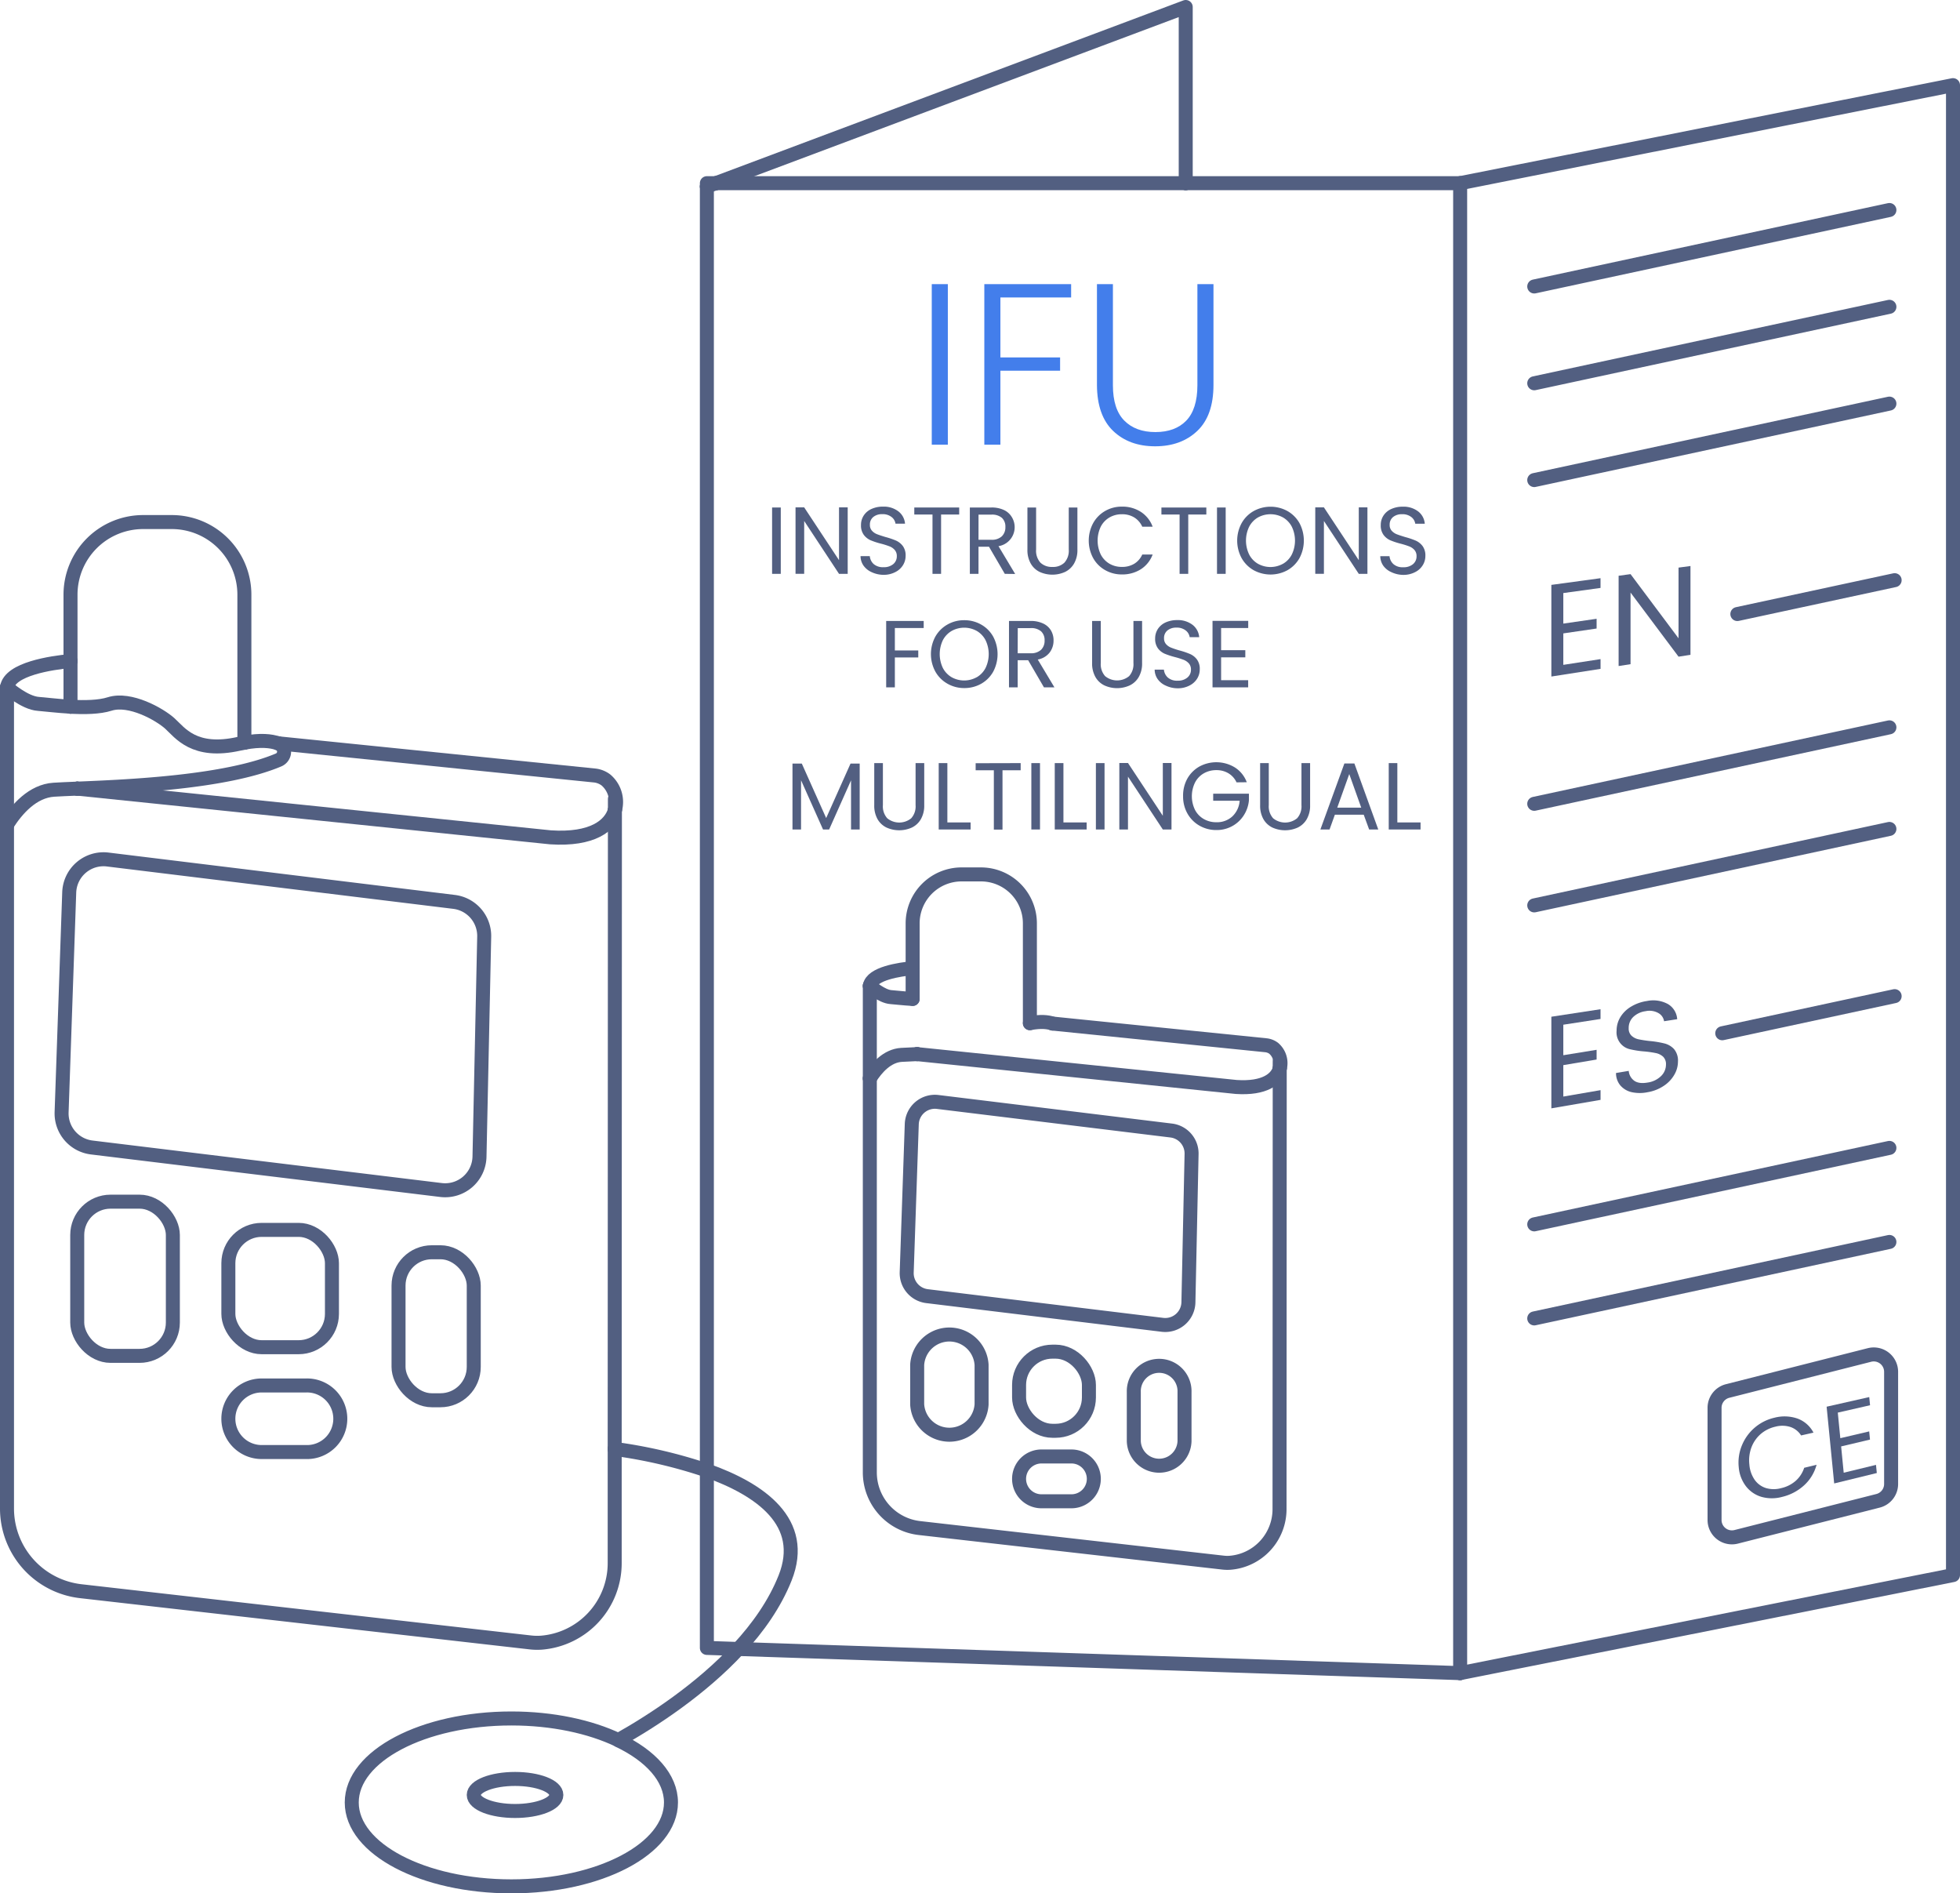 <svg xmlns="http://www.w3.org/2000/svg" viewBox="0 0 699.93 675.93"><defs><style>.cls-1{fill:none;stroke:#525f81;stroke-linecap:round;stroke-linejoin:round;stroke-width:5px;}.cls-2{fill:#525f81;}.cls-3{fill:#437eeb;}</style></defs><g id="&#x56FE;&#x5C42;_2" data-name="&#x56FE;&#x5C42; 2"><g id="&#x56FE;&#x5C42;_1-2" data-name="&#x56FE;&#x5C42; 1"><line class="cls-1" x1="547.89" y1="102.28" x2="674.72" y2="74.98"></line><line class="cls-1" x1="547.89" y1="136.84" x2="674.72" y2="109.54"></line><line class="cls-1" x1="547.89" y1="171.4" x2="674.72" y2="144.1"></line><line class="cls-1" x1="620.42" y1="219.23" x2="676.59" y2="207.14"></line><line class="cls-1" x1="547.89" y1="286.98" x2="674.72" y2="259.68"></line><line class="cls-1" x1="547.89" y1="323.25" x2="674.72" y2="295.95"></line><line class="cls-1" x1="615.03" y1="368.9" x2="676.59" y2="355.65"></line><line class="cls-1" x1="547.89" y1="437.13" x2="674.72" y2="409.83"></line><line class="cls-1" x1="547.89" y1="470.71" x2="674.72" y2="443.41"></line><path class="cls-1" d="M670.66,535.83,620,548.69a6.2,6.2,0,0,1-7.72-6V502.62a6.19,6.19,0,0,1,4.68-6l50.65-12.86a6.2,6.2,0,0,1,7.72,6v40.07A6.19,6.19,0,0,1,670.66,535.83Z"></path><path class="cls-2" d="M558.27,211.74v10.9l11.89-1.72v3.48l-11.89,1.74v11.23l13.3-2.05v3.48L554,241.54V208.82l17.56-2.39v3.48Z"></path><path class="cls-2" d="M603.68,233.79l-4.26.66-17.14-22.89v25.57l-4.26.66V205.56l4.26-.58,17.14,22.91V202.65l4.26-.57Z"></path><path class="cls-2" d="M558.27,365.85v10.89l11.89-1.93v3.47l-11.89,2v11.22l13.3-2.29v3.47L554,395.71V363l17.56-2.68v3.48Z"></path><path class="cls-2" d="M582.59,389.91a7.49,7.49,0,0,1-4-2.44,6.82,6.82,0,0,1-1.5-4.38l4.54-.76a4.8,4.8,0,0,0,1.9,3.47c1.1.83,2.72,1.07,4.84.7a8.56,8.56,0,0,0,4.8-2.31,5.7,5.7,0,0,0,1.76-4.11,3.68,3.68,0,0,0-1-2.79,5.36,5.36,0,0,0-2.58-1.3,36,36,0,0,0-4.17-.6,32.39,32.39,0,0,1-5.17-.8,6.16,6.16,0,0,1-4.71-6.61,9.25,9.25,0,0,1,1.36-4.87,11.08,11.08,0,0,1,3.82-3.72,15.17,15.17,0,0,1,5.64-2,11,11,0,0,1,7.52,1.09,6.78,6.78,0,0,1,3.3,5.4l-4.69.73a4,4,0,0,0-2-2.9,6.47,6.47,0,0,0-4.59-.69,7.89,7.89,0,0,0-4.35,2,5.39,5.39,0,0,0-1.69,4.06,3.47,3.47,0,0,0,1,2.69,5.26,5.26,0,0,0,2.48,1.28,40.91,40.91,0,0,0,4.14.63,35.63,35.63,0,0,1,5.2.87,7,7,0,0,1,3.37,2,6.41,6.41,0,0,1,1.4,4.51,9.31,9.31,0,0,1-1.26,4.58,11.74,11.74,0,0,1-3.75,4,14.67,14.67,0,0,1-5.85,2.31A13.55,13.55,0,0,1,582.59,389.91Z"></path><path class="cls-2" d="M622.09,515.94a16.54,16.54,0,0,1,11.59-9.78,14.22,14.22,0,0,1,8.29.33,10.54,10.54,0,0,1,5.64,5l-4.43,1a7.23,7.23,0,0,0-3.76-3,9.52,9.52,0,0,0-5.43-.12,12.1,12.1,0,0,0-5.19,2.58,11.89,11.89,0,0,0-3.32,4.73,13.21,13.21,0,0,0-.77,6.17,11,11,0,0,0,1.9,5.49,7.79,7.79,0,0,0,4.07,2.95,10,10,0,0,0,5.45,0,11.76,11.76,0,0,0,5.16-2.62,10.65,10.65,0,0,0,3-4.63l4.42-1.07a15.22,15.22,0,0,1-4.43,7.31,17.62,17.62,0,0,1-7.87,4.15,13.82,13.82,0,0,1-7.34,0,10.84,10.84,0,0,1-5.58-3.8,12.92,12.92,0,0,1-2.58-6.87A16,16,0,0,1,622.09,515.94Z"></path><path class="cls-2" d="M656.29,504.34l.9,9.13,10.31-2.42.29,2.92-10.31,2.44.92,9.39L669.93,523l.29,2.91L655,529.63l-2.7-27.4,15.22-3.44.29,2.92Z"></path><path class="cls-3" d="M338.48,101.45v57.32h-5.74V101.45Z"></path><path class="cls-3" d="M382.51,101.45v4.75H357.25v21.41h21.32v4.75H357.25v26.41h-5.74V101.45Z"></path><path class="cls-3" d="M397.43,101.45v36.08c0,5.69,1.35,9.89,4.06,12.63s6.41,4.1,11.11,4.1,8.38-1.36,11-4.06,4-6.93,4-12.67V101.45h5.74v36q0,10.91-5.78,16.4t-15.05,5.49q-9.27,0-15-5.49t-5.78-16.4v-36Z"></path><path class="cls-2" d="M278.82,181.19v23.69h-3.1V181.19Z"></path><path class="cls-2" d="M302.72,204.88h-3.1L287.18,186v18.87h-3.09V181.15h3.09L299.62,200V181.15h3.1Z"></path><path class="cls-2" d="M311.3,204.29a7.07,7.07,0,0,1-2.9-2.31,5.88,5.88,0,0,1-1.09-3.42h3.3a4.36,4.36,0,0,0,1.37,2.81,5,5,0,0,0,3.52,1.13,5.13,5.13,0,0,0,3.49-1.1,3.58,3.58,0,0,0,1.27-2.84,3.22,3.22,0,0,0-.75-2.21,4.62,4.62,0,0,0-1.87-1.29,27.25,27.25,0,0,0-3-.95,26.33,26.33,0,0,1-3.76-1.23,6.09,6.09,0,0,1-2.41-1.92,5.62,5.62,0,0,1-1-3.52,6.08,6.08,0,0,1,1-3.43,6.39,6.39,0,0,1,2.77-2.31,9.68,9.68,0,0,1,4.1-.82,8.56,8.56,0,0,1,5.45,1.67,6.13,6.13,0,0,1,2.4,4.42h-3.4a3.65,3.65,0,0,0-1.43-2.4,5.06,5.06,0,0,0-3.33-1,4.83,4.83,0,0,0-3.16,1,3.39,3.39,0,0,0-1.22,2.8,3,3,0,0,0,.73,2.11,4.69,4.69,0,0,0,1.8,1.24c.71.28,1.72.61,3,1a28.17,28.17,0,0,1,3.77,1.27,6.35,6.35,0,0,1,2.45,1.94,5.63,5.63,0,0,1,1,3.55,6.27,6.27,0,0,1-.92,3.27,6.71,6.71,0,0,1-2.72,2.48,8.91,8.91,0,0,1-4.25,1A10.09,10.09,0,0,1,311.3,204.29Z"></path><path class="cls-2" d="M342.53,181.19v2.51h-6.46v21.18H333V183.7h-6.5v-2.51Z"></path><path class="cls-2" d="M358.82,204.88l-5.65-9.69h-3.74v9.69h-3.09V181.19H354a10.21,10.21,0,0,1,4.54.91,6.43,6.43,0,0,1,2.77,2.49A6.87,6.87,0,0,1,356.57,195l5.95,9.92Zm-9.39-12.17H354a5.15,5.15,0,0,0,3.77-1.24,4.44,4.44,0,0,0,1.26-3.31,4.24,4.24,0,0,0-1.24-3.27,5.4,5.4,0,0,0-3.79-1.15h-4.56Z"></path><path class="cls-2" d="M370,181.19v15a6.34,6.34,0,0,0,1.54,4.69,5.86,5.86,0,0,0,4.31,1.53,5.79,5.79,0,0,0,4.26-1.53,6.34,6.34,0,0,0,1.55-4.69v-15h3.09v15a9.61,9.61,0,0,1-1.19,5,7.45,7.45,0,0,1-3.21,3,11,11,0,0,1-9.08,0,7.35,7.35,0,0,1-3.19-3,9.71,9.71,0,0,1-1.18-5v-15Z"></path><path class="cls-2" d="M390.37,186.78a11.34,11.34,0,0,1,4.27-4.34,11.78,11.78,0,0,1,6-1.56,12.12,12.12,0,0,1,6.76,1.87,10.78,10.78,0,0,1,4.22,5.3h-3.71a7.45,7.45,0,0,0-2.84-3.29,8.19,8.19,0,0,0-4.43-1.16,8.67,8.67,0,0,0-4.46,1.16,8.09,8.09,0,0,0-3.09,3.28,11.56,11.56,0,0,0,0,9.93,8.15,8.15,0,0,0,3.09,3.28,8.67,8.67,0,0,0,4.46,1.15,8.27,8.27,0,0,0,4.43-1.14,7.32,7.32,0,0,0,2.84-3.28h3.71a10.68,10.68,0,0,1-4.22,5.26,12.28,12.28,0,0,1-6.76,1.85,11.87,11.87,0,0,1-6-1.55,11.17,11.17,0,0,1-4.27-4.3,13.15,13.15,0,0,1,0-12.46Z"></path><path class="cls-2" d="M430.79,181.19v2.51h-6.46v21.18h-3.09V183.7h-6.49v-2.51Z"></path><path class="cls-2" d="M437.7,181.19v23.69h-3.1V181.19Z"></path><path class="cls-2" d="M447.69,203.58a11.36,11.36,0,0,1-4.3-4.32,13.11,13.11,0,0,1,0-12.48,11.29,11.29,0,0,1,4.3-4.32,12.52,12.52,0,0,1,12.07,0,11.36,11.36,0,0,1,4.29,4.3,13.32,13.32,0,0,1,0,12.51,11.38,11.38,0,0,1-4.29,4.31,12.6,12.6,0,0,1-12.07,0Zm10.49-2.3a8.11,8.11,0,0,0,3.13-3.3,11.4,11.4,0,0,0,0-9.94,8.2,8.2,0,0,0-3.11-3.28,9.27,9.27,0,0,0-9,0,8.2,8.2,0,0,0-3.11,3.28,11.4,11.4,0,0,0,0,9.94,8.11,8.11,0,0,0,3.13,3.3,9.19,9.19,0,0,0,8.94,0Z"></path><path class="cls-2" d="M488.32,204.88h-3.09L472.78,186v18.87h-3.09V181.15h3.09L485.23,200V181.15h3.09Z"></path><path class="cls-2" d="M496.9,204.29A7.07,7.07,0,0,1,494,202a6,6,0,0,1-1.09-3.42h3.3a4.32,4.32,0,0,0,1.38,2.81,4.91,4.91,0,0,0,3.51,1.13,5.13,5.13,0,0,0,3.49-1.1,3.58,3.58,0,0,0,1.27-2.84,3.26,3.26,0,0,0-.74-2.21,4.76,4.76,0,0,0-1.87-1.29,28.24,28.24,0,0,0-3-.95,26.76,26.76,0,0,1-3.76-1.23,6.09,6.09,0,0,1-2.41-1.92,5.62,5.62,0,0,1-1-3.52,6.07,6.07,0,0,1,1-3.43,6.39,6.39,0,0,1,2.77-2.31,9.68,9.68,0,0,1,4.1-.82,8.6,8.6,0,0,1,5.46,1.67,6.16,6.16,0,0,1,2.39,4.42h-3.4a3.67,3.67,0,0,0-1.42-2.4,5.09,5.09,0,0,0-3.34-1,4.83,4.83,0,0,0-3.16,1,3.42,3.42,0,0,0-1.22,2.8,3,3,0,0,0,.73,2.11,4.76,4.76,0,0,0,1.8,1.24c.72.28,1.72.61,3,1a28.17,28.17,0,0,1,3.77,1.27,6.28,6.28,0,0,1,2.45,1.94,5.63,5.63,0,0,1,1,3.55,6.18,6.18,0,0,1-.92,3.27,6.64,6.64,0,0,1-2.72,2.48,8.89,8.89,0,0,1-4.25,1A10.09,10.09,0,0,1,496.9,204.29Z"></path><path class="cls-2" d="M329.86,221.7v2.52h-10.3v8h8.36v2.51h-8.36V245.4h-3.1V221.7Z"></path><path class="cls-2" d="M338.33,244.09a11.32,11.32,0,0,1-4.31-4.32,13.11,13.11,0,0,1,0-12.48,11.36,11.36,0,0,1,4.31-4.31,11.83,11.83,0,0,1,6-1.55A12,12,0,0,1,350.4,223a11.19,11.19,0,0,1,4.28,4.3,13.32,13.32,0,0,1,0,12.51,11.26,11.26,0,0,1-4.28,4.3,12.09,12.09,0,0,1-6.06,1.55A11.93,11.93,0,0,1,338.33,244.09Zm10.48-2.3a8.14,8.14,0,0,0,3.13-3.29,11.43,11.43,0,0,0,0-9.95,8.2,8.2,0,0,0-3.11-3.28,9.25,9.25,0,0,0-9,0,8.22,8.22,0,0,0-3.12,3.28,11.52,11.52,0,0,0,0,9.95,8.21,8.21,0,0,0,3.13,3.29,9.19,9.19,0,0,0,8.94,0Z"></path><path class="cls-2" d="M372.8,245.4l-5.64-9.69h-3.74v9.69h-3.1V221.7H368a10.17,10.17,0,0,1,4.54.92,6.35,6.35,0,0,1,2.77,2.48,6.83,6.83,0,0,1,.92,3.57,7,7,0,0,1-1.41,4.32,6.88,6.88,0,0,1-4.23,2.48l5.95,9.93Zm-9.38-12.17H368a5.21,5.21,0,0,0,3.78-1.24,4.46,4.46,0,0,0,1.25-3.32,4.23,4.23,0,0,0-1.24-3.26,5.39,5.39,0,0,0-3.79-1.16h-4.55Z"></path><path class="cls-2" d="M393.1,221.7v15a6.33,6.33,0,0,0,1.55,4.7,6.75,6.75,0,0,0,8.56,0,6.37,6.37,0,0,0,1.55-4.7v-15h3.09v15a9.61,9.61,0,0,1-1.19,5,7.45,7.45,0,0,1-3.21,3,10.9,10.9,0,0,1-9.08,0,7.35,7.35,0,0,1-3.19-3,9.81,9.81,0,0,1-1.18-5v-15Z"></path><path class="cls-2" d="M416.34,244.8a6.88,6.88,0,0,1-2.91-2.31,5.9,5.9,0,0,1-1.09-3.42h3.3a4.32,4.32,0,0,0,1.38,2.81,4.92,4.92,0,0,0,3.52,1.14,5.12,5.12,0,0,0,3.48-1.11,3.58,3.58,0,0,0,1.28-2.84,3.23,3.23,0,0,0-.75-2.21,4.9,4.9,0,0,0-1.87-1.29,30.73,30.73,0,0,0-3-.95,28.11,28.11,0,0,1-3.75-1.22,6.05,6.05,0,0,1-2.42-1.92,5.66,5.66,0,0,1-1-3.52,6.16,6.16,0,0,1,1-3.44,6.45,6.45,0,0,1,2.77-2.31,9.87,9.87,0,0,1,4.1-.82,8.6,8.6,0,0,1,5.46,1.67,6.17,6.17,0,0,1,2.4,4.42h-3.4a3.69,3.69,0,0,0-1.43-2.4,5.08,5.08,0,0,0-3.33-1,4.83,4.83,0,0,0-3.17,1,3.43,3.43,0,0,0-1.22,2.8,3,3,0,0,0,.73,2.11,4.65,4.65,0,0,0,1.8,1.24,30.28,30.28,0,0,0,3,1,28.21,28.21,0,0,1,3.78,1.28,6.23,6.23,0,0,1,2.44,1.94,5.61,5.61,0,0,1,1,3.55,6.25,6.25,0,0,1-.91,3.26,6.77,6.77,0,0,1-2.72,2.48,8.94,8.94,0,0,1-4.25,1A10,10,0,0,1,416.34,244.8Z"></path><path class="cls-2" d="M436.07,224.22v7.92h8.64v2.55h-8.64v8.16h9.66v2.55H433V221.67h12.75v2.55Z"></path><path class="cls-2" d="M307,272.62v23.53h-3.09V278.6l-7.82,17.55h-2.18l-7.85-17.58v17.58H283V272.62h3.33l8.7,19.45,8.7-19.45Z"></path><path class="cls-2" d="M315.29,272.45v15a6.34,6.34,0,0,0,1.55,4.69,6.77,6.77,0,0,0,8.57,0,6.34,6.34,0,0,0,1.55-4.69v-15h3.09v15a9.71,9.71,0,0,1-1.19,5,7.45,7.45,0,0,1-3.21,3,11,11,0,0,1-9.08,0,7.42,7.42,0,0,1-3.2-3,9.81,9.81,0,0,1-1.17-5v-15Z"></path><path class="cls-2" d="M338.31,293.63h8.3v2.52H335.22v-23.7h3.09Z"></path><path class="cls-2" d="M364.49,272.45V275H358v21.19h-3.09V275h-6.5v-2.51Z"></path><path class="cls-2" d="M371.39,272.45v23.7H368.3v-23.7Z"></path><path class="cls-2" d="M379.76,293.63h8.29v2.52H376.66v-23.7h3.1Z"></path><path class="cls-2" d="M394.44,272.45v23.7h-3.09v-23.7Z"></path><path class="cls-2" d="M418.35,296.15h-3.1l-12.44-18.87v18.87h-3.09V272.41h3.09l12.44,18.84V272.41h3.1Z"></path><path class="cls-2" d="M441.57,279.32a7.35,7.35,0,0,0-2.86-3.22,8.16,8.16,0,0,0-4.35-1.14,8.85,8.85,0,0,0-4.47,1.14,8,8,0,0,0-3.13,3.27,11.12,11.12,0,0,0,0,9.81,8.08,8.08,0,0,0,3.13,3.24,8.85,8.85,0,0,0,4.47,1.14,8.08,8.08,0,0,0,5.71-2.07,8.53,8.53,0,0,0,2.62-5.61h-9.45v-2.52H446v2.38a11.8,11.8,0,0,1-1.84,5.36,11.31,11.31,0,0,1-4.11,3.84,11.53,11.53,0,0,1-5.68,1.41,12,12,0,0,1-6-1.55,11.38,11.38,0,0,1-4.3-4.3,12.29,12.29,0,0,1-1.58-6.22A12.42,12.42,0,0,1,424,278a11.36,11.36,0,0,1,4.3-4.32,12.71,12.71,0,0,1,12.7.33,10.62,10.62,0,0,1,4.23,5.27Z"></path><path class="cls-2" d="M453.09,272.45v15a6.34,6.34,0,0,0,1.55,4.69,6.77,6.77,0,0,0,8.57,0,6.34,6.34,0,0,0,1.55-4.69v-15h3.09v15a9.71,9.71,0,0,1-1.19,5,7.45,7.45,0,0,1-3.21,3,11,11,0,0,1-9.08,0,7.42,7.42,0,0,1-3.2-3,9.81,9.81,0,0,1-1.17-5v-15Z"></path><path class="cls-2" d="M487,290.88H476.69l-1.9,5.27h-3.27l8.57-23.57h3.57l8.53,23.57h-3.26Zm-.89-2.52-4.28-12-4.29,12Z"></path><path class="cls-2" d="M499,293.63h8.29v2.52H495.93v-23.7H499Z"></path><line class="cls-1" x1="521.43" y1="65.4" x2="423.43" y2="65.4"></line><polyline class="cls-1" points="255.65 65.4 252.43 65.4 252.43 66.6"></polyline><line class="cls-1" x1="255.65" y1="65.4" x2="423.43" y2="65.4"></line><line class="cls-1" x1="252.43" y1="66.6" x2="252.43" y2="524.99"></line><polyline class="cls-1" points="252.43 525 252.43 588.35 263.64 588.73"></polyline><line class="cls-1" x1="521.43" y1="597.35" x2="263.64" y2="588.73"></line><polyline class="cls-1" points="521.43 65.4 697.43 30.4 697.43 562.35 521.43 597.35"></polyline><line class="cls-1" x1="521.43" y1="65.4" x2="521.43" y2="597.35"></line><polyline class="cls-1" points="423.43 65.4 423.43 2.5 255.65 65.4"></polyline><line class="cls-1" x1="252.43" y1="66.6" x2="255.65" y2="65.4"></line><line class="cls-1" x1="2.5" y1="245.4" x2="2.5" y2="294.43"></line><line class="cls-1" x1="219.59" y1="289.23" x2="219.59" y2="285.25"></line><line class="cls-1" x1="219.51" y1="517.31" x2="219.59" y2="289.23"></line><path class="cls-1" d="M219.51,517.31l0,40.79a28.47,28.47,0,0,1-26.19,28.38,21.3,21.3,0,0,1-3.91-.09L28.85,568.1A29.71,29.71,0,0,1,2.5,538.59V294.43"></path><path class="cls-1" d="M25.18,252.31c-4.68-.26-9-.81-11.45-1C8.78,251,2.5,245.4,2.5,245.4"></path><path class="cls-1" d="M27.58,281.56c-3.45.14-6.31.26-8.35.39-7.52.48-13.17,6.86-16.73,12.48"></path><path class="cls-1" d="M25.18,236c-6.84.65-21.67,2.81-22.68,9.4"></path><path class="cls-1" d="M87.27,265.16l-1.87.38c-16.18,3.64-21.14-4-24.77-7.26s-14.2-9.25-21.47-6.94c-3.73,1.19-9,1.24-14,1"></path><path class="cls-1" d="M87.27,265.16c5.7-1.05,9.5-.66,12,.22"></path><path class="cls-1" d="M27.58,281.56c18.16-.75,52.85-2.2,71.87-10.22a3.2,3.2,0,0,0-.18-6"></path><path class="cls-1" d="M219.59,289.23a10.33,10.33,0,0,0-3.21-10.76h0a8.14,8.14,0,0,0-4.06-1.6l-113-11.49"></path><path class="cls-1" d="M219.59,289.23c-1.57,5.54-8,10.7-23,9.72l-169-17.39"></path><line class="cls-1" x1="27.58" y1="281.56" x2="27.58" y2="281.56"></line><line class="cls-1" x1="25.18" y1="236" x2="25.18" y2="252.31"></line><path class="cls-1" d="M87.27,265.16V212.32a25.93,25.93,0,0,0-25.93-25.93H51.11a25.93,25.93,0,0,0-25.93,25.93V236"></path><path class="cls-1" d="M24.72,318.61,22,397.11A12.25,12.25,0,0,0,32.8,409.69l124.71,15.18A12.26,12.26,0,0,0,171.23,413l1.68-78.55A12.25,12.25,0,0,0,162.15,322L38.45,306.87A12.26,12.26,0,0,0,24.72,318.61Z"></path><rect class="cls-1" x="27.58" y="429.03" width="34.15" height="55.05" rx="11.89"></rect><rect class="cls-1" x="81.55" y="439.1" width="36.99" height="41.89" rx="11.89"></rect><rect class="cls-1" x="142.32" y="447.09" width="26.86" height="52.84" rx="11.89"></rect><path class="cls-1" d="M81.55,506.53a11.89,11.89,0,0,0,11.89,11.89h15.85a11.89,11.89,0,1,0,0-23.77H93.44A11.88,11.88,0,0,0,81.55,506.53Z"></path><path class="cls-1" d="M220.81,621.26c-10.11-4.8-23.5-7.72-38.2-7.72-31.5,0-57,13.41-57,30s25.53,29.94,57,29.94,57-13.4,57-29.94c0-8.82-7.27-16.75-18.83-22.23"></path><ellipse class="cls-1" cx="183.93" cy="640.85" rx="14.75" ry="5.72"></ellipse><path class="cls-1" d="M263.64,588.73c7.06-7.61,13.06-16.12,16.74-25.39,7.88-19.86-8.85-31.57-27.95-38.35"></path><path class="cls-1" d="M219.51,517.31A176.35,176.35,0,0,1,252.43,525"></path><path class="cls-1" d="M220.81,621.26c12.48-7,29.54-18.2,42.83-32.53"></path><line class="cls-1" x1="310.62" y1="385.04" x2="310.62" y2="351.97"></line><line class="cls-1" x1="456.99" y1="381.53" x2="457" y2="378.84"></line><path class="cls-1" d="M310.62,385V525.66a20,20,0,0,0,17.76,19.9l108.25,12.32a13.71,13.71,0,0,0,2.64.07,19.2,19.2,0,0,0,17.66-19.14L457,381.53"></path><path class="cls-1" d="M310.62,352s4.23,3.79,7.57,4c1.62.11,4.57.48,7.72.65"></path><path class="cls-1" d="M327.53,376.35c-2.33.1-4.26.18-5.63.27-5.07.32-8.88,4.62-11.28,8.42"></path><path class="cls-1" d="M310.62,352c.68-4.44,10.68-5.9,15.29-6.33"></path><path class="cls-1" d="M367.78,365.3c3.84-.71,6.4-.45,8.09.14"></path><path class="cls-1" d="M457,381.53a7,7,0,0,0-2.16-7.26h0a5.56,5.56,0,0,0-2.74-1.08l-76.22-7.75"></path><path class="cls-1" d="M457,381.53c-1.06,3.73-5.4,7.21-15.51,6.55l-114-11.73"></path><line class="cls-1" x1="327.53" y1="376.35" x2="327.53" y2="376.35"></line><line class="cls-1" x1="325.91" y1="345.64" x2="325.91" y2="356.63"></line><path class="cls-1" d="M367.78,365.3V329.67a17.48,17.48,0,0,0-17.49-17.48H343.4a17.48,17.48,0,0,0-17.49,17.48v16"></path><path class="cls-1" d="M425.52,412a8.26,8.26,0,0,0-7.26-8.37l-83.4-10.2a8.26,8.26,0,0,0-9.26,7.92l-1.81,52.93a8.27,8.27,0,0,0,7.26,8.48L415.13,473a8.27,8.27,0,0,0,9.26-8Z"></path><path class="cls-1" d="M327.53,501.39a11.52,11.52,0,0,0,23,0V487.3a11.52,11.52,0,0,0-23,0Z"></path><rect class="cls-1" x="363.92" y="482.58" width="24.94" height="28.25" rx="11.89"></rect><path class="cls-1" d="M404.89,514.54a9.06,9.06,0,0,0,18.11,0V497a9.06,9.06,0,1,0-18.11,0Z"></path><path class="cls-1" d="M363.92,528a8,8,0,0,0,8,8h10.69a8,8,0,1,0,0-16H371.93A8,8,0,0,0,363.92,528Z"></path></g></g></svg>